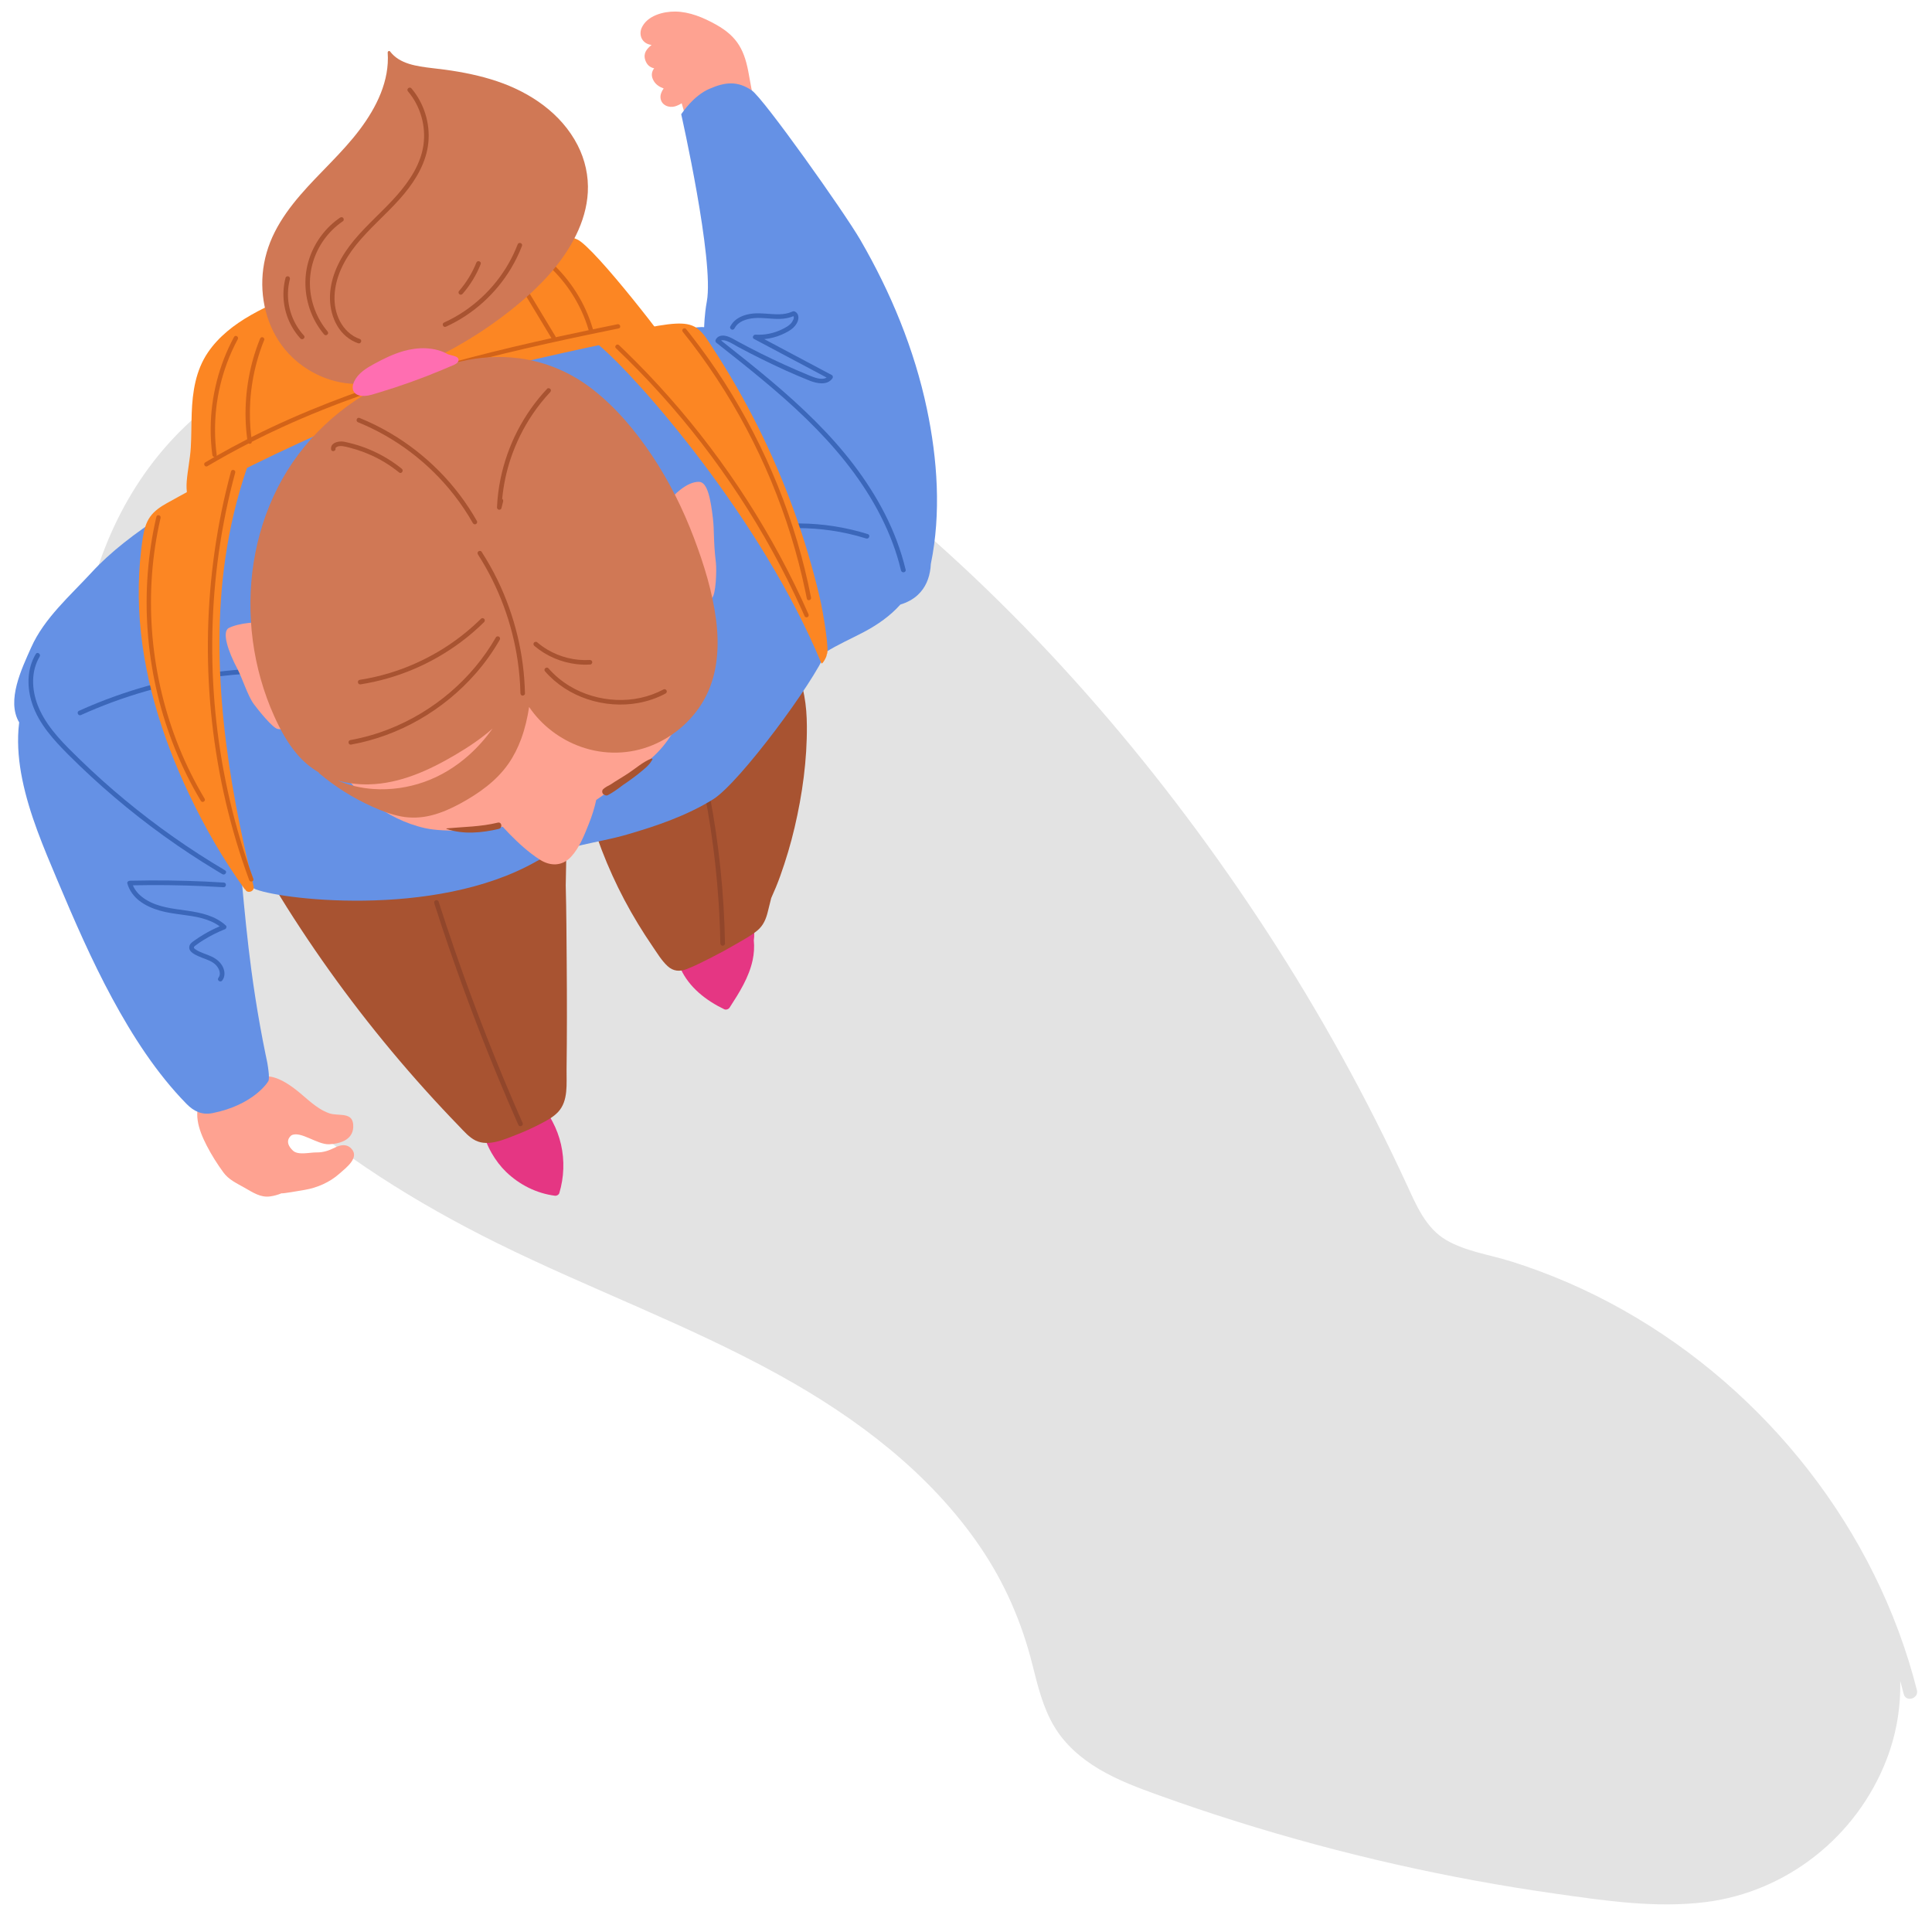 <?xml version="1.0" encoding="UTF-8"?>
<svg id="_レイヤー_1" data-name=" レイヤー 1" xmlns="http://www.w3.org/2000/svg" version="1.1" viewBox="0 0 500 500">
  <defs>
    <style>
      .cls-1 {
        fill: #3b67ba;
      }

      .cls-1, .cls-2, .cls-3, .cls-4, .cls-5, .cls-6, .cls-7, .cls-8, .cls-9, .cls-10, .cls-11 {
        stroke-width: 0px;
      }

      .cls-2 {
        fill: #fea291;
      }

      .cls-3 {
        fill: #d07855;
      }

      .cls-4 {
        fill: #91462b;
      }

      .cls-5 {
        fill: #ff6eb1;
      }

      .cls-6 {
        fill: #6591e5;
      }

      .cls-7 {
        fill: #050005;
        isolation: isolate;
        opacity: .11;
      }

      .cls-8 {
        fill: #a85331;
      }

      .cls-9 {
        fill: #d36318;
      }

      .cls-10 {
        fill: #e53683;
      }

      .cls-11 {
        fill: #fc8623;
      }
    </style>
  </defs>
  <path class="cls-7" d="M30.347,229.791c9.019,20.631,23.416,38.636,40.126,53.572,17.364,15.526,37.308,28.026,58.142,38.331,24.155,11.95,49.604,21.19,73.213,34.259,19.944,11.039,38.786,25.262,51.764,44.274,6.4,9.375,10.831,19.563,13.586,30.556,1.384,5.509,2.733,11.152,5.682,16.074,2.788,4.651,6.947,8.241,11.576,10.99,4.879,2.9,10.239,4.889,15.563,6.802,6.647,2.392,13.343,4.647,20.085,6.76,13.482,4.232,27.136,7.913,40.919,11.035,13.78,3.118,27.69,5.672,41.681,7.657,12.703,1.804,25.82,3.759,38.65,2.167,21.099-2.615,39.161-16.983,46.862-36.787,2.59-6.661,3.734-13.605,3.579-20.489.315,1.137.618,2.276.907,3.422.564,2.221,3.97,1.191,3.408-1.029-10.467-41.4-38.921-77.439-76.022-98.354-9.19-5.183-18.923-9.416-28.988-12.58-5.528-1.736-11.706-2.564-16.762-5.504-5.361-3.117-7.803-9.081-10.283-14.456-10.377-22.469-22.375-44.187-35.859-64.939-26.651-41.007-59.152-79.222-96.779-110.577-36.001-30.001-81.018-53.333-129.176-46.044-20.148,3.048-39.626,11.301-54.432,25.53-15.452,14.845-24.36,35.286-26.87,56.398-2.532,21.292.844,43.299,9.428,62.936v-.004Z"/>
  <g>
    <path class="cls-11" d="M175.033,92.384c-.158-1.11-21.227-28.568-25.702-30.443-5.135-2.152-10.756-2.779-16.285-2.493-5.711.296-11.351,1.478-16.862,2.955-6.159,1.651-12.252,3.577-18.288,5.628-6.019,2.045-11.981,4.258-17.876,6.638-5.117,2.066-10.299,4.134-15.1,6.878-4.295,2.456-8.326,5.554-11.126,9.686-3.146,4.644-3.979,10.174-4.177,15.667-.108,2.979-.064,5.963-.241,8.94-.175,2.936-.817,5.803-1.05,8.73-.39,4.889,1.517,9.391,6.307,11.165,4.066,1.507,8.835.773,12.917-.28,5.973-1.54,11.853-3.605,17.726-5.485,12.389-3.966,24.716-8.128,36.974-12.482,12.12-4.306,24.173-8.802,36.151-13.487,2.617-1.024,5.573-1.921,7.383-4.214,1.42-1.798,9.566-5.165,9.248-7.401Z"/>
    <path class="cls-10" d="M130.999,303.307c3.465,3.327,7.853,5.534,12.629,6.15.449.058.993-.253,1.127-.701,1.216-4.082,1.382-8.417.433-12.574-.465-2.034-1.196-4.01-2.171-5.855-.298-.564-.626-1.152-.994-1.718-.303-1.731-1.104-3.404-2.218-4.661-2.559-2.889-6.652-3.531-10.083-1.855-9.003,4.397-4.198,15.956,1.278,21.214Z"/>
    <path class="cls-10" d="M187.454,261.202c.444.213,1.094-.017,1.354-.419,2.486-3.838,5.021-7.802,5.983-12.338.333-1.569.474-3.348.294-5.08.322-2.227-.032-4.544-1.19-6.491-1.928-3.242-5.753-4.632-9.395-4.286-8.67.823-11.557,11.053-8.373,18.078,2.207,4.87,6.612,8.277,11.327,10.537Z"/>
    <path class="cls-8" d="M70.927,229.475c1.1,1.808,2.217,3.605,3.348,5.394,2.341,3.704,4.751,7.365,7.228,10.979,9.911,14.457,20.927,28.161,32.89,40.971,1.47,1.574,2.954,3.134,4.452,4.68,1.284,1.325,2.559,2.85,4.246,3.674,3.322,1.623,7.483-.311,10.627-1.53,2.1-.815,4.152-1.75,6.148-2.791,1.631-.851,3.332-1.736,4.597-3.101,2.665-2.877,2.116-7.332,2.163-10.946.117-9.087.112-18.176.039-27.264-.054-6.796-.077-13.616-.253-20.421.125-4.978.188-9.958.187-14.938,0-.981-.735-1.911-1.817-1.713-17.495,3.2-35.089,5.567-52.768,7.466-4.337.466-8.679.888-13.025,1.267-2.221.194-4.462.3-6.674.581-1.44.183-3.109.774-3.553,2.311-.542,1.876,1.257,3.887,2.166,5.381Z"/>
    <path class="cls-8" d="M165.116,239.087c1.192,1.956,2.43,3.884,3.726,5.772,1.196,1.742,2.367,3.727,3.927,5.17,1.43,1.322,3.089,1.479,4.877.796,2.235-.854,4.405-1.983,6.538-3.062,2.106-1.066,4.178-2.196,6.217-3.387,1.859-1.086,3.868-2.142,5.539-3.509,1.641-1.343,2.328-3.069,2.809-5.08.268-1.121.551-2.239.835-3.356.847-1.873,1.638-3.769,2.331-5.705,1.477-4.123,2.73-8.324,3.73-12.588,2.01-8.567,3.234-17.449,3.171-26.262-.038-5.276-.713-10.598-3.211-15.321-.416-.787-1.648-1.308-2.38-.539-11.353,11.941-24.483,21.876-37.858,31.417-3.843,2.741-7.715,5.443-11.587,8.144-.57.397-.575,1.148-.391,1.729,2.865,9.028,6.796,17.693,11.726,25.782Z"/>
    <path class="cls-4" d="M135.25,290.619c-3.222-7.294-6.294-14.655-9.21-22.077-2.916-7.422-5.678-14.905-8.282-22.441-1.468-4.247-2.885-8.511-4.253-12.791-.1-.312-.53-.424-.803-.299-.327.15-.399.49-.299.803,2.428,7.596,5.012,15.142,7.753,22.63,2.741,7.489,5.638,14.92,8.689,22.287,1.719,4.151,3.487,8.282,5.302,12.392.315.714,1.418.21,1.102-.503Z"/>
    <path class="cls-4" d="M186.965,244.753c.296.03.67-.213.664-.542-.118-6.444-.502-12.882-1.163-19.293-.659-6.396-1.59-12.764-2.791-19.082-.675-3.551-1.435-7.086-2.278-10.601-.076-.318-.354-.557-.695-.502-.304.049-.579.375-.502.694,1.491,6.216,2.72,12.494,3.682,18.814.962,6.319,1.656,12.679,2.081,19.057.239,3.592.393,7.19.459,10.79.006.327.19.628.542.664Z"/>
    <path class="cls-2" d="M170.935,25.311c.18,1.959,2.241,2.667,3.743,2.22.565-.168,1.172-.443,1.742-.803,2.38,7.926,3.135,13.544,9.968,14.847,2.166.413,4.458.178,6.153-1.192,1.518-1.226,2.201-3.33,2.597-5.325,1.015-5.126-.411-10.342-1.285-15.505-1.088-6.426-2.91-10.028-8.516-13.171-3.333-1.869-6.915-3.347-10.567-3.391-3.124-.038-7.317,1.055-8.727,4.259-.541,1.231-.316,2.821.859,3.717.519.396,1.114.589,1.725.658-1.187.978-2.24,2.116-1.63,3.935.439,1.309,1.304,1.913,2.295,2.11-.664.883-.886,2.004-.076,3.329.565.923,1.489,1.519,2.536,1.891-.523.752-.895,1.579-.818,2.419Z"/>
    <path class="cls-2" d="M53.486,296.462c1.245,2.421,2.708,4.734,4.309,6.934,1.397,1.92,3.435,2.814,5.527,4.006,2.138,1.218,4.112,2.56,6.533,2.236,1.07-.143,2.052-.423,2.986-.808.489.083,4.374-.611,5.996-.887,3.281-.557,6.48-1.962,8.98-4.18,1.736-1.54,5.387-4.206,3.054-6.563-1.227-1.24-2.823-.896-4.215-.197-1.496.75-2.984,1.267-4.683,1.241-1.844-.028-4.818.806-6.162-.464-2.506-2.367-.559-3.821-.396-3.954,2.338-1.255,6.675,2.44,9.77,2.308,2.515-.107,6.067-.978,6.232-4.402.204-4.237-3.739-2.747-6.209-3.614-3.396-1.192-5.883-3.977-8.663-6.126-2.096-1.62-4.702-3.306-7.414-3.454-1.861-1.005-4.038-1.228-6.133-1.009-3.981.416-8.21,2.466-10.457,5.875-2.808,4.256-1.191,8.901.945,13.057Z"/>
    <path class="cls-6" d="M29.049,258.385c5.263,9.727,11.449,19.367,19.223,27.301,1.898,1.937,4,2.927,6.719,2.39,10.57-2.091,14.457-8.061,14.529-8.466.191-1.066-.014-2.284-.15-3.354-.153-1.206-.442-2.407-.686-3.597-.49-2.393-.951-4.793-1.383-7.198-.863-4.808-1.615-9.639-2.261-14.481-1.006-7.531-1.743-15.109-2.441-22.681,1.041.559,2.087,1.107,3.134,1.648,5.036,2.608,46.629,8.132,73.222-7.106,7.028-4.027,15.526-4.596,23.296-6.854,7.724-2.245,15.437-4.867,22.309-9.131,6.806-4.222,26.184-30.433,29.204-38.122,3.141-1.972,6.567-3.454,9.84-5.187,3.498-1.851,6.821-4.174,9.403-7.086,1.659-.506,3.222-1.294,4.505-2.481,2.009-1.859,2.998-4.322,3.303-7,.039-.341.065-.681.081-1.02,2.707-13.13,1.718-27.146-1.017-40.139-3.25-15.44-9.348-30.163-17.255-43.784-4.176-7.194-25.037-36.603-28.079-38.648-3.686-2.477-6.812-2.223-11.038-.361-3.992,1.759-6.769,5.923-7.212,6.536,0,0,8.577,37.913,6.63,48.451-.633,3.424-.689,6.657-.689,6.657-5.055-.754-67.329,12.907-76.079,17.111-17.825,8.562-63.24,25.48-82.417,46.328-5.63,6.12-12.309,11.876-15.684,19.476-2.401,5.407-6.461,13.714-3.093,19.373-.078.597-.141,1.198-.184,1.802-.311,4.327.122,8.693.985,12.934,1.842,9.056,5.505,17.607,9.076,26.085,4.366,10.366,8.852,20.705,14.209,30.606Z"/>
    <path class="cls-1" d="M17.734,195.358c3.822,3.821,7.799,7.488,11.916,10.989,4.092,3.481,8.324,6.797,12.683,9.939,4.376,3.154,8.879,6.131,13.496,8.921.572.346,1.147.689,1.722,1.029.666.394,1.371-.593.698-.991-4.551-2.69-8.996-5.558-13.32-8.599-4.324-3.04-8.528-6.253-12.598-9.625-4.08-3.381-8.025-6.923-11.821-10.62-3.823-3.723-7.809-7.602-10.141-12.479-1.851-3.871-2.53-8.575-.808-12.617.2-.471.433-.922.698-1.36.401-.663-.586-1.367-.991-.698-2.369,3.914-2.33,8.746-.897,12.984,1.748,5.172,5.577,9.339,9.364,13.127Z"/>
    <path class="cls-1" d="M36.144,233.185c1.525,1.165,3.342,1.94,5.176,2.47,3.593,1.039,7.385,1.022,10.99,1.998,1.611.437,3.2,1.077,4.538,2.085-1.404.602-2.77,1.292-4.084,2.074-.791.471-1.567.97-2.32,1.499-.6.422-1.315.876-1.454,1.658-.168.941.641,1.593,1.367,2.004.679.384,1.399.679,2.126.958,1.245.477,2.624.922,3.518,1.959.395.458.719,1.022.836,1.588.121.584.05,1.104-.311,1.581-.469.623.521,1.321.991.698.769-1.02.709-2.36.179-3.473-.598-1.254-1.637-2.097-2.864-2.695-1.344-.655-2.855-.992-4.117-1.811-.189-.122-.567-.342-.533-.61.026-.201.283-.372.429-.486.682-.53,1.417-1.007,2.151-1.461,1.743-1.078,3.581-1.997,5.486-2.752.332-.132.498-.677.213-.94-2.753-2.538-6.441-3.333-10.039-3.85-3.648-.524-7.422-.857-10.637-2.838-1.458-.898-2.735-2.138-3.395-3.723,6.018-.124,12.041-.057,18.055.207,1.793.079,3.585.175,5.375.288.778.049.901-1.157.122-1.206-6.307-.398-12.626-.584-18.946-.555-1.794.008-3.589.034-5.382.077-.342.008-.778.281-.659.699.53,1.856,1.662,3.39,3.189,4.557Z"/>
    <path class="cls-1" d="M185.409,88.71c3.978,3.138,7.956,6.278,11.853,9.518,3.888,3.231,7.696,6.562,11.323,10.084,3.615,3.511,7.053,7.209,10.189,11.156,3.117,3.923,5.94,8.084,8.321,12.496,2.365,4.383,4.306,9.013,5.616,13.822.166.612.323,1.227.47,1.843.18.755,1.378.567,1.196-.192-1.179-4.934-2.979-9.703-5.267-14.229-2.286-4.523-5.04-8.807-8.104-12.841-3.076-4.049-6.476-7.842-10.072-11.434-3.634-3.629-7.464-7.057-11.388-10.368-3.909-3.299-7.914-6.483-11.928-9.653-.334-.263-.668-.527-1.001-.79.448-.216,1.203.034,1.59.18.978.371,1.885.983,2.805,1.478,2.011,1.081,4.04,2.128,6.086,3.138,4.073,2.01,8.217,3.923,12.441,5.597,1.86.737,4.529,1.309,5.897-.599.173-.242.142-.691-.147-.844l-15.172-8.067c-.777-.413-1.554-.827-2.331-1.24,1.564-.152,3.102-.544,4.547-1.178,1.023-.449,2.156-1.013,2.975-1.787.669-.632,1.263-1.537,1.318-2.482.026-.449-.077-.897-.358-1.255-.137-.174-.315-.311-.508-.417-.334-.183-.577-.072-.903.07-1.012.443-2.134.6-3.232.619-2.275.039-4.536-.416-6.81-.185-2.348.239-4.689,1.179-5.827,3.365-.151.291.076.675.356.779.338.126.628-.065.779-.356.94-1.805,3.121-2.429,5.002-2.603,2.24-.207,4.482.268,6.726.196,1.196-.038,2.381-.237,3.482-.708.342.419-.217,1.333-.46,1.658-.616.825-1.663,1.346-2.569,1.785-2.104,1.018-4.448,1.485-6.78,1.341-.547-.034-.984.793-.41,1.098l15.172,8.067c1.214.646,2.429,1.291,3.643,1.937-1.28.812-3.392-.091-4.601-.59-2.107-.868-4.198-1.773-6.273-2.716-4.145-1.883-8.224-3.912-12.223-6.089-1.002-.546-1.972-1.183-3.109-1.403-1.025-.199-2.1.056-2.534,1.091-.108.257.013.544.219.707Z"/>
    <path class="cls-1" d="M202.115,136.838c5.801-.435,11.665,0,17.343,1.26,1.587.352,3.157.777,4.709,1.26.742.231,1.17-.903.423-1.135-5.688-1.772-11.631-2.712-17.589-2.754-1.694-.012-3.389.047-5.079.173-.327.025-.551.391-.502.694.056.346.367.527.694.502Z"/>
    <path class="cls-1" d="M20.945,185.058c5.435-2.457,11.047-4.525,16.783-6.165,5.715-1.634,11.547-2.856,17.436-3.654,3.339-.452,6.696-.766,10.061-.943.327-.017.55-.396.502-.694-.057-.352-.366-.519-.694-.502-5.992.316-11.96,1.069-17.843,2.251-5.898,1.185-11.711,2.8-17.378,4.822-3.173,1.132-6.3,2.396-9.37,3.783-.71.321-.208,1.424.503,1.102Z"/>
    <path class="cls-11" d="M65.637,229.364c-3.418-13.948-6.253-28.084-7.728-42.38-1.45-14.059-1.628-28.345.382-42.36,1.135-7.916,2.965-15.719,5.547-23.29.373-1.093-.946-1.939-1.866-1.434-4.211,2.312-8.422,4.625-12.633,6.937-2.048,1.125-4.107,2.232-6.145,3.377-1.625.912-3.201,1.954-4.309,3.483-1.141,1.576-1.616,3.515-1.914,5.406-.323,2.047-.559,4.111-.734,6.175-.347,4.084-.417,8.19-.233,12.284.75,16.686,5.789,32.929,12.911,47.948,4.056,8.553,8.796,16.833,14.339,24.511.062.086.137.142.217.178.529,1.162,2.503.539,2.166-.836Z"/>
    <path class="cls-11" d="M213.957,169.354c.784-.629-.895-10.842-1.806-14.712-1.808-7.681-4.065-15.255-6.752-22.674-5.372-14.832-12.469-28.964-21.098-42.167-1.105-1.69-2.174-3.555-3.818-4.783-1.654-1.235-3.656-1.353-5.647-1.257-4.826.232-14.582,2.642-19.275,3.782-.765.186-1.131,1.315-.489,1.852,10.005,8.371,42.033,44.869,57.489,82.242.178.51,1.499-1.747,1.397-2.284Z"/>
    <path class="cls-9" d="M65.57,227.45c-2.4-6.517-4.403-13.177-5.998-19.936-1.597-6.771-2.788-13.639-3.561-20.553-.771-6.902-1.134-13.85-1.085-20.794.049-6.976.512-13.949,1.392-20.869.878-6.901,2.181-13.749,3.896-20.491.212-.834.431-1.665.655-2.496.19-.701-.898-1.001-1.087-.3-1.827,6.766-3.24,13.641-4.227,20.58-.985,6.925-1.563,13.907-1.718,20.9-.154,6.975.106,13.959.779,20.903.675,6.961,1.758,13.885,3.254,20.717,1.499,6.845,3.412,13.599,5.737,20.21.285.812.577,1.621.875,2.428.249.675,1.339.383,1.087-.3Z"/>
    <path class="cls-9" d="M52.955,206.701c-2.521-4.217-4.722-8.627-6.567-13.18-1.841-4.542-3.342-9.22-4.495-13.983-1.152-4.756-1.959-9.594-2.404-14.467-.445-4.881-.535-9.793-.261-14.686.273-4.884.913-9.745,1.927-14.53.129-.607.264-1.213.404-1.817.164-.706-.923-1.008-1.087-.3-1.123,4.843-1.87,9.772-2.245,14.729-.374,4.948-.373,9.924-.008,14.873.365,4.938,1.089,9.852,2.165,14.685,1.079,4.844,2.516,9.608,4.301,14.239,1.78,4.617,3.899,9.104,6.356,13.4.308.539.622,1.074.94,1.607.372.622,1.347.056.974-.569Z"/>
    <path class="cls-9" d="M209.222,158.925c-2.262-5.113-4.722-10.139-7.374-15.062-2.633-4.887-5.454-9.674-8.453-14.345-3.021-4.705-6.222-9.294-9.595-13.754-3.354-4.435-6.873-8.744-10.555-12.911-3.689-4.176-7.539-8.209-11.539-12.086-.498-.483-.999-.963-1.502-1.442-.526-.5-1.325.296-.797.797,4.023,3.826,7.899,7.806,11.615,11.93,3.724,4.132,7.292,8.407,10.685,12.815,3.386,4.399,6.605,8.928,9.646,13.573,3.041,4.645,5.905,9.405,8.582,14.269,2.687,4.881,5.185,9.865,7.486,14.939.279.614.554,1.23.827,1.846.123.278.53.344.772.202.287-.168.326-.492.202-.771Z"/>
    <path class="cls-9" d="M209.896,154.634c-.972-4.937-2.177-9.827-3.613-14.649-1.436-4.822-3.099-9.576-4.981-14.242-1.886-4.675-3.984-9.263-6.296-13.743-2.307-4.471-4.823-8.835-7.538-13.07-2.721-4.243-5.644-8.353-8.753-12.32-.391-.499-.785-.995-1.182-1.49-.191-.238-.599-.199-.797,0-.235.235-.191.559,0,.797,3.132,3.902,6.074,7.954,8.82,12.137,2.74,4.172,5.284,8.473,7.623,12.883,2.344,4.419,4.486,8.947,6.405,13.566,1.915,4.61,3.616,9.308,5.093,14.076,1.483,4.787,2.741,9.643,3.765,14.549.125.601.247,1.203.365,1.805.14.712,1.227.41,1.088-.3Z"/>
    <path class="cls-9" d="M159.81,83.916c-2.119.43-4.237.867-6.354,1.307-.981-3.364-2.44-6.59-4.312-9.552-1.899-3.004-4.214-5.753-6.866-8.119-1.503-1.341-3.114-2.562-4.812-3.645-.614-.391-1.18.584-.569.974,2.907,1.854,5.532,4.126,7.806,6.717,2.282,2.6,4.194,5.524,5.673,8.651.795,1.68,1.45,3.422,1.974,5.205-2.844.595-5.685,1.199-8.523,1.821-.008-.075-.034-.153-.082-.233-2.27-3.764-4.54-7.527-6.81-11.291-.647-1.073-1.294-2.146-1.941-3.219-.375-.621-1.35-.055-.974.569,2.27,3.764,4.54,7.527,6.81,11.291.629,1.043,1.258,2.086,1.887,3.129-1.517.335-3.032.672-4.547,1.018-7.2,1.642-14.372,3.405-21.494,5.359-7.1,1.949-14.148,4.088-21.109,6.487-6.919,2.385-13.749,5.029-20.443,7.987-3.402,1.503-6.766,3.09-10.087,4.765-.381-3.105-.466-6.249-.266-9.371.22-3.445.796-6.863,1.711-10.191.523-1.903,1.158-3.774,1.899-5.604.114-.282-.125-.619-.394-.694-.322-.088-.579.11-.693.394-1.327,3.278-2.311,6.691-2.932,10.172-.625,3.496-.901,7.055-.802,10.606.048,1.75.197,3.494.423,5.229-2.692,1.378-5.354,2.813-7.98,4.312.055-.085.087-.182.073-.286-.531-3.996-.567-8.053-.118-12.059.447-3.986,1.392-7.921,2.782-11.683.785-2.124,1.723-4.188,2.798-6.181.344-.639-.629-1.209-.974-.569-1.952,3.618-3.456,7.479-4.47,11.464-1.005,3.952-1.538,8.033-1.574,12.111-.02,2.313.124,4.625.428,6.917.04.301.23.563.563.564-.81.466-1.607.932-2.401,1.403-.624.37-.057,1.346.569.974,3.487-2.071,7.041-4.025,10.648-5.877.138.078.309.107.45.068.255-.07.378-.273.398-.503,2.613-1.326,5.253-2.6,7.917-3.818,6.681-3.054,13.512-5.772,20.436-8.225,6.907-2.447,13.905-4.628,20.958-6.612,7.077-1.991,14.208-3.785,21.368-5.449,7.157-1.664,14.343-3.199,21.541-4.674.905-.186,1.811-.37,2.716-.554.711-.144.41-1.231-.3-1.087Z"/>
    <g>
      <path class="cls-2" d="M86.184,195.924c4.586,8.779,13.711,16.153,23.865,18.409,5.066,1.126,15.349.607,20.046-.381.562.627,1.136,1.242,1.725,1.842,2.38,2.424,5.003,4.837,7.873,6.673,2.712,1.735,5.76,1.752,8.061-.694,2.197-2.336,3.482-5.677,4.654-8.615.799-2.004,1.449-4.05,1.898-6.138,1.086-.646,11.163-8.11,14.092-10.625,4.693-4.029,7.221-8.992,9.48-14.772,1.266-3.24-.956-17.109-3.674-21.857-6.778-11.842-20.199-18.958-33.652-19.543-15.011-.652-29.031,7.053-38.731,18.135-4.954,5.66-9.085,12.43-11.366,19.624-2.295,7.236-7.815,11.154-4.27,17.941Z"/>
      <path class="cls-2" d="M184.272,154.748c1.017-.91,1.225-7.258,1.004-9.103-.682-5.703-.382-8.165-.777-11.528-.59-5.022-1.412-9.32-3.545-9.415-3.173-.14-6.826,3.597-7.804,4.951-2.112,2.926-.656,7.242.189,10.392,1.043,3.891,2.539,7.688,4.472,11.223,1.084,1.982,3.844,5.82,6.46,3.479Z"/>
      <path class="cls-2" d="M75.655,182.378c-.129-4.028-.768-8.058-1.844-11.94-.872-3.143-1.808-7.601-5.114-9.049-1.529-.67-6.918-.165-9.466,1.122-1.906.963-.179,6.105,2.198,10.569,1.209,2.272,2.713,7.058,4.246,9.124,1.107,1.492,4.844,6.183,6.182,6.451,3.442.689,3.871-4.019,3.799-6.277Z"/>
      <path class="cls-3" d="M74.653,91.465c4.705,5.048,11.57,8.12,18.503,7.884.864-.029,1.723-.112,2.577-.245.174-.027.263-.147.283-.281,3.194-.462,6.454-.98,9.38-2.406.975-.475,1.88-1.056,2.713-1.724,9.006-3.914,17.478-9.051,25.102-15.242,6.352-5.157,12.26-11.216,15.89-18.638,1.682-3.44,2.816-7.184,3.024-11.021.23-4.229-.699-8.435-2.629-12.202-4.221-8.237-12.234-13.646-20.821-16.544-4.375-1.476-8.924-2.385-13.492-3.011-2.127-.292-4.273-.467-6.391-.828-1.966-.335-3.978-.843-5.682-1.919-.833-.526-1.556-1.178-2.154-1.961-.231-.301-.646-.039-.623.285.512,7.301-2.884,14.112-7.147,19.812-4.608,6.162-10.456,11.228-15.462,17.047-2.543,2.955-4.871,6.114-6.631,9.603-1.709,3.386-2.794,7.052-3.116,10.835-.627,7.377,1.576,15.084,6.675,20.555Z"/>
      <path class="cls-3" d="M76.869,195.168c1.615,1.891,3.503,3.494,5.625,4.734.01.085.05.17.133.239,4.128,3.476,8.734,6.375,13.655,8.591,2.419,1.09,4.922,2.068,7.539,2.563,2.613.494,5.271.365,7.845-.286,2.599-.658,5.063-1.76,7.413-3.035,2.414-1.309,4.761-2.774,6.914-4.483,2.11-1.674,4.029-3.605,5.573-5.818,1.384-1.983,2.473-4.166,3.308-6.433.986-2.677,1.63-5.461,2.063-8.281,3.221,4.782,8.018,8.411,13.458,10.33,5.988,2.112,12.527,1.996,18.409-.416,5.969-2.447,11.054-7.044,13.956-12.818,3.027-6.025,3.407-12.983,2.57-19.57-.92-7.238-3.133-14.364-5.701-21.171-2.823-7.483-6.399-14.695-10.842-21.351-4.268-6.394-9.346-12.486-15.436-17.226-5.561-4.329-12.057-7.123-19.055-8.021-5.03-.645-10.156-.339-15.079.835-2.762.292-5.504.786-8.196,1.479-6.684,1.722-13.044,4.606-18.786,8.431-5.743,3.826-10.859,8.609-15.006,14.128-4.082,5.432-7.177,11.589-9.241,18.057-2.057,6.446-3.107,13.206-3.18,19.969-.073,6.816.825,13.641,2.688,20.198.926,3.258,2.081,6.451,3.473,9.538,1.569,3.479,3.413,6.902,5.902,9.817ZM87.296,201.948c2.638.777,5.407,1.107,8.152,1.046,8.092-.179,15.647-3.656,22.496-7.708,3.324-1.967,6.629-4.164,9.553-6.755-1.768,2.469-3.779,4.762-6.037,6.796-3.422,3.082-7.37,5.523-11.72,7.052-4.152,1.46-8.612,2.11-13.007,1.82-3.242-.214-6.461-.949-9.436-2.252Z"/>
      <path class="cls-5" d="M91.869,101.743c.661.638,1.634.756,2.512.718,1.178-.051,2.304-.452,3.424-.788,1.395-.418,2.785-.853,4.169-1.307,2.782-.911,5.54-1.896,8.271-2.952,1.366-.528,2.724-1.074,4.074-1.638.685-.285,1.367-.576,2.048-.87.572-.248,1.204-.455,1.72-.81.362-.249.678-.654.569-1.118-.144-.616-.883-.769-1.401-.927-.418-.128-.841-.238-1.266-.34-3.475-1.97-7.851-1.932-11.636-.829-2.67.778-5.175,2.008-7.606,3.339-1.992,1.09-4.077,2.382-5.086,4.507-.458.964-.636,2.2.207,3.013Z"/>
      <path class="cls-8" d="M135.212,180.025c.288.029.656-.208.649-.53-.113-5.061-.759-10.099-1.951-15.02-1.191-4.918-2.9-9.714-5.105-14.268-1.239-2.56-2.64-5.037-4.178-7.429-.173-.269-.611-.26-.834-.073-.271.227-.247.564-.073.834,2.67,4.152,4.877,8.603,6.602,13.227,1.725,4.627,2.952,9.436,3.663,14.323.399,2.745.638,5.516.7,8.289.007.319.184.614.53.649Z"/>
      <path class="cls-8" d="M141.051,173.737c2.914,3.36,6.777,5.826,10.989,7.221,4.214,1.396,8.787,1.765,13.16.97,2.447-.445,4.833-1.257,7.025-2.435.282-.151.432-.48.293-.785-.126-.277-.501-.445-.785-.292-3.74,2.01-8.007,2.902-12.24,2.718-4.233-.184-8.44-1.393-12.072-3.587-2.045-1.235-3.897-2.766-5.463-4.572-.498-.575-1.409.183-.908.761Z"/>
      <path class="cls-8" d="M138.31,167.169c3.085,2.628,6.981,4.278,11.006,4.726,1.15.128,2.308.148,3.462.08.319-.019.538-.386.491-.679-.056-.343-.358-.509-.679-.491-3.801.223-7.681-.749-10.947-2.701-.936-.559-1.822-1.197-2.652-1.904-.243-.207-.653-.101-.825.143-.198.282-.101.617.144.825Z"/>
      <path class="cls-8" d="M90.861,192.7c6.206-1.119,12.205-3.339,17.672-6.479,5.492-3.155,10.444-7.201,14.613-11.971,2.333-2.67,4.404-5.565,6.168-8.641.159-.277.135-.629-.144-.825-.243-.171-.665-.135-.825.144-3.088,5.386-7.117,10.2-11.835,14.233-4.716,4.032-10.093,7.273-15.869,9.542-3.222,1.266-6.561,2.215-9.968,2.829-.75.136-.562,1.305.188,1.17Z"/>
      <path class="cls-8" d="M93.297,177.108c4.681-.729,9.271-2.041,13.637-3.88,4.365-1.838,8.51-4.211,12.31-7.04,2.123-1.58,4.135-3.308,6.019-5.168.228-.224.291-.575.073-.834-.193-.23-.606-.299-.834-.074-3.309,3.266-7.016,6.131-11.02,8.496-3.986,2.354-8.257,4.246-12.689,5.585-2.516.76-5.086,1.34-7.684,1.745-.754.117-.565,1.287.188,1.17Z"/>
      <path class="cls-8" d="M92.651,109.278c4.875,1.977,9.468,4.608,13.66,7.785,4.165,3.157,7.915,6.848,11.139,10.962,1.816,2.317,3.459,4.764,4.908,7.326.157.279.476.434.785.293.272-.124.451-.504.293-.785-2.64-4.667-5.892-8.979-9.655-12.799-3.761-3.817-8.008-7.158-12.622-9.883-2.594-1.532-5.3-2.876-8.093-4.009-.708-.287-1.12.823-.414,1.11Z"/>
      <path class="cls-8" d="M86.85,116.083c-.013-.126-.008-.18.08-.27.305-.194.375-.227.448-.253.348-.123.851-.149,1.272-.1.621.072,1.242.245,1.846.399.633.161,1.26.341,1.882.539,2.533.806,4.972,1.908,7.243,3.291,1.283.781,2.511,1.648,3.678,2.592.593.479,1.274-.491.682-.969-2.274-1.838-4.783-3.376-7.446-4.584-1.322-.6-2.683-1.116-4.071-1.542-.702-.215-1.411-.408-2.126-.577-.631-.149-1.281-.338-1.933-.353-1.24-.028-2.891.477-2.725,2.015.082.759,1.251.567,1.17-.188Z"/>
      <path class="cls-8" d="M129.079,131.908c.262.057.615-.075.688-.365.145-.58.29-1.159.435-1.739.068-.27-.002-.557-.235-.705.331-3.518,1.058-6.995,2.177-10.35,1.366-4.098,3.284-8.004,5.708-11.581,1.354-1.999,2.862-3.899,4.516-5.659.219-.233.296-.568.073-.834-.186-.223-.614-.308-.834-.073-3.058,3.253-5.632,6.912-7.68,10.878-2.022,3.915-3.493,8.102-4.384,12.416-.503,2.431-.811,4.901-.919,7.382-.013.294.159.567.456.631Z"/>
      <path class="cls-8" d="M91.049,88.091c.524.3,1.071.554,1.643.748.722.244,1.138-.864.414-1.11-2.242-.76-4.021-2.5-5.115-4.572-1.07-2.027-1.504-4.342-1.41-6.622.204-4.914,2.559-9.39,5.582-13.156,3.387-4.218,7.558-7.712,11.161-11.733,3.319-3.705,6.229-7.965,7.254-12.909,1.026-4.949-.135-10.262-2.987-14.414-.343-.5-.714-.981-1.106-1.443-.493-.58-1.403.178-.908.761,3.215,3.786,4.701,8.926,4.018,13.845-.686,4.941-3.546,9.251-6.76,12.935-3.572,4.095-7.773,7.595-11.242,11.787-3.153,3.81-5.653,8.317-6.13,13.317-.452,4.743,1.248,10.079,5.585,12.566Z"/>
      <path class="cls-8" d="M83.875,86.549c.491.582,1.401-.176.908-.761-2.834-3.362-4.479-7.714-4.575-12.114-.091-4.166,1.224-8.264,3.645-11.648,1.339-1.872,2.998-3.491,4.902-4.784.265-.18.264-.607.074-.834-.222-.266-.569-.254-.835-.073-3.555,2.414-6.291,5.998-7.759,10.031-1.569,4.313-1.571,9.035-.146,13.386.812,2.478,2.105,4.802,3.786,6.797Z"/>
      <path class="cls-8" d="M75.547,84.562c.618,1.091,1.35,2.113,2.2,3.036.514.558,1.426-.198.908-.761-2.754-2.992-4.252-7.072-4.127-11.136.035-1.148.19-2.295.484-3.405.082-.309-.028-.642-.348-.762-.277-.103-.679.037-.761.348-1.122,4.236-.517,8.867,1.645,12.681Z"/>
      <path class="cls-8" d="M115.408,84.552c3.486-1.585,6.725-3.717,9.572-6.278,2.833-2.549,5.298-5.519,7.258-8.788,1.113-1.857,2.069-3.809,2.846-5.83.274-.713-.836-1.126-1.11-.414-1.333,3.469-3.205,6.71-5.516,9.62-2.309,2.906-5.056,5.46-8.117,7.559-1.714,1.176-3.532,2.194-5.425,3.054-.694.315-.203,1.393.492,1.077Z"/>
      <path class="cls-8" d="M118.918,76.165c.284.2.614.099.825-.143,1.97-2.266,3.542-4.863,4.655-7.651.283-.709-.827-1.122-1.11-.414-1.078,2.699-2.608,5.19-4.514,7.383-.21.242-.099.655.143.825Z"/>
      <path class="cls-8" d="M156.406,205.671c.243.208.579.29.928.103,1.342-.716,2.609-1.629,3.836-2.578.722-.479,1.434-.973,2.134-1.485,1.028-.752,2.054-1.521,3.021-2.35.832-.713,1.756-1.474,2.289-2.445.072-.094.142-.189.209-.285.124-.178-.07-.388-.26-.313-2.135.835-4.068,2.556-5.97,3.815-1.504.995-3.11,1.908-4.621,2.924-.668.335-1.331.689-1.861,1.171-.466.424-.274,1.292.293,1.441Z"/>
      <path class="cls-8" d="M115.565,214.515c4.265,1.51,9.207,1.026,13.532.004,1.027-.242.765-1.873-.261-1.623-4.399,1.074-8.785,1.082-13.259,1.49-.067.006-.073.107-.013.128Z"/>
    </g>
  </g>
</svg>